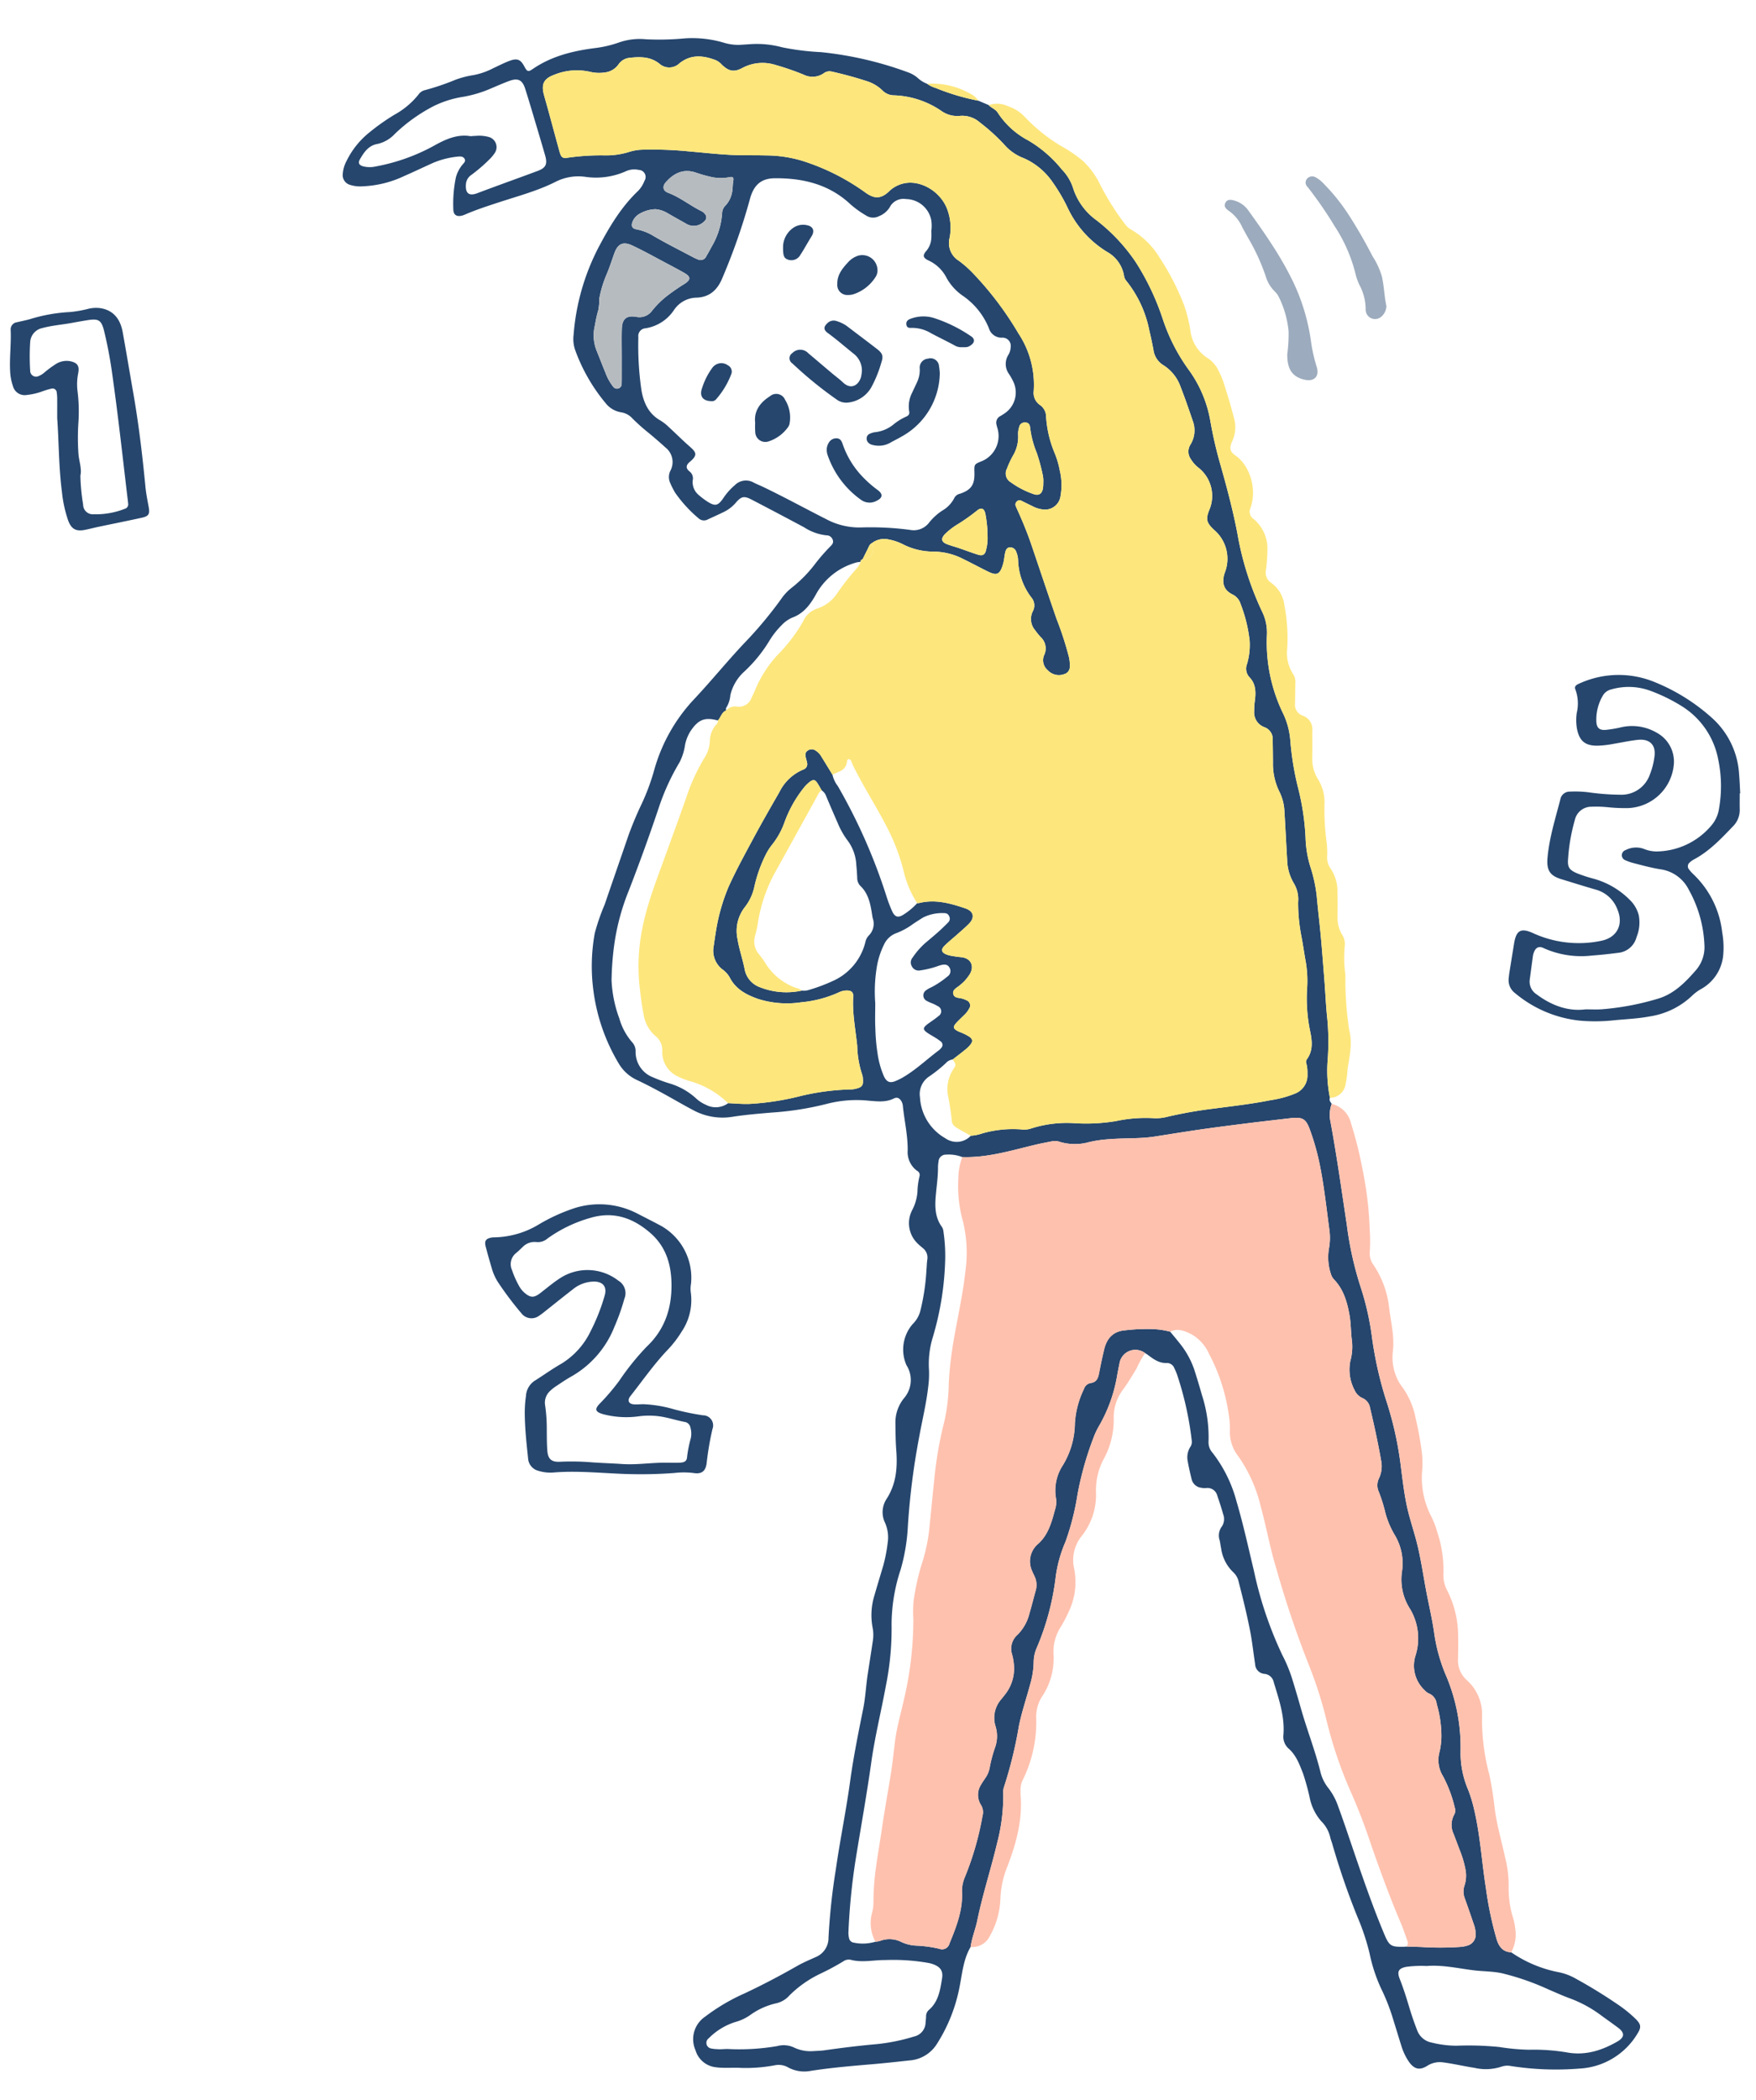 <svg xmlns="http://www.w3.org/2000/svg" xmlns:xlink="http://www.w3.org/1999/xlink" width="353" height="422" viewBox="0 0 353 422">
  <defs>
    <clipPath id="clip-path">
      <rect id="長方形_661" data-name="長方形 661" width="353" height="422" transform="translate(3273 -1056)" fill="#fff" stroke="#707070" stroke-width="1"/>
    </clipPath>
  </defs>
  <g id="マスクグループ_12" data-name="マスクグループ 12" transform="translate(-3273 1056)" clip-path="url(#clip-path)">
    <g id="グループ_383" data-name="グループ 383" transform="translate(2296.824 -4785.307)">
      <path id="パス_1286" data-name="パス 1286" d="M1279.963,4121.672a25.34,25.34,0,0,0,9.66,4.022,11.42,11.42,0,0,1,3.341,1.282,101.482,101.482,0,0,1,8.764,5.409,26.09,26.09,0,0,1,3.308,2.731c1.024,1.042,1.109,1.623.332,2.864a14.456,14.456,0,0,1-11.671,7.058,58.709,58.709,0,0,1-13.794-.512,3.69,3.69,0,0,0-1.971.152,10.054,10.054,0,0,1-5.37.209c-2.061-.312-4.091-.8-6.161-1.077a4.691,4.691,0,0,0-3.3.666c-1.513.959-2.606.712-3.662-.759a11.478,11.478,0,0,1-1.565-3.281c-.557-1.763-1.087-3.536-1.64-5.3a40.636,40.636,0,0,0-2.468-6.286,32.337,32.337,0,0,1-2.265-6.933,45.906,45.906,0,0,0-2.477-7.434,149.511,149.511,0,0,1-5.058-14.708c-.123-.387-.271-.768-.367-1.161a6.681,6.681,0,0,0-1.863-3.333,10.3,10.3,0,0,1-2.305-4.822,47.885,47.885,0,0,0-1.3-4.7c-.725-1.84-1.38-3.714-2.954-5.07a3.189,3.189,0,0,1-1-2.714c.293-3.721-.907-7.135-1.949-10.591a2.083,2.083,0,0,0-1.862-1.67,2.035,2.035,0,0,1-1.879-1.955c-.343-2.232-.578-4.479-1.011-6.7-.639-3.283-1.442-6.524-2.276-9.759a3.662,3.662,0,0,0-1.079-1.987,8.13,8.13,0,0,1-2.469-4.836c-.112-.53-.181-1.069-.291-1.6a2.988,2.988,0,0,1,.443-2.789,2.721,2.721,0,0,0,.249-2.484c-.342-1.261-.765-2.5-1.181-3.738a2.025,2.025,0,0,0-2.122-1.51,3.958,3.958,0,0,1-1.576-.155,2.273,2.273,0,0,1-1.459-1.639c-.292-1.182-.563-2.371-.776-3.57a3.922,3.922,0,0,1,.508-2.873,1.792,1.792,0,0,0,.3-1.284,65.441,65.441,0,0,0-2.972-13.329c-.159-.421-.336-.837-.532-1.241a1.623,1.623,0,0,0-1.463-1.035c-1.625.1-2.765-.812-3.95-1.69-.143-.106-.3-.191-.451-.286a3.232,3.232,0,0,0-5.135,1.952q-.23,1.125-.442,2.255a30.243,30.243,0,0,1-3.675,10.4,14.777,14.777,0,0,0-1.1,2.315,64.8,64.8,0,0,0-3.235,11.443,51.233,51.233,0,0,1-2.432,9.562,26.2,26.2,0,0,0-1.984,7.259,51.759,51.759,0,0,1-3.744,13.946,7.232,7.232,0,0,0-.653,2.75,17.193,17.193,0,0,1-.669,4.541c-.755,2.832-1.708,5.6-2.3,8.487a85.451,85.451,0,0,1-3.022,12.346,3.088,3.088,0,0,0-.131,1.205,37.068,37.068,0,0,1-1.212,9.921c-1.236,5.225-2.913,10.334-4,15.6-.374,1.81-1.1,3.526-1.353,5.365-1.444,2.433-1.665,5.213-2.2,7.913a32.612,32.612,0,0,1-4.538,11.509,7.1,7.1,0,0,1-5.494,3.377c-2.469.265-4.939.54-7.414.752-4.155.356-8.309.7-12.436,1.338a6.8,6.8,0,0,1-4.649-.713,3.82,3.82,0,0,0-2.571-.412,31.37,31.37,0,0,1-6.753.543c-1.724-.108-3.451.1-5.162-.135a4.8,4.8,0,0,1-4.087-3.423,5.457,5.457,0,0,1,1.923-6.735,39.476,39.476,0,0,1,7.935-4.683c3.591-1.686,7.1-3.532,10.548-5.5,1.2-.685,2.474-1.223,3.733-1.789a4.146,4.146,0,0,0,2.6-3.919,125.881,125.881,0,0,1,1.457-13.615c.851-5.952,2.073-11.844,2.887-17.793.676-4.939,1.667-9.8,2.643-14.672.462-2.311.548-4.67.913-6.992q.517-3.282,1.01-6.569a7.519,7.519,0,0,0-.051-2.686,13.415,13.415,0,0,1,.367-6.439c.574-2,1.178-3.981,1.772-5.97a31.093,31.093,0,0,0,.9-4.655,7.226,7.226,0,0,0-.534-3.986,4.857,4.857,0,0,1,.313-4.8c1.947-3.02,2.209-6.312,1.944-9.767-.139-1.8-.148-3.618-.17-5.428a7.7,7.7,0,0,1,1.708-5.023,5.576,5.576,0,0,0,.5-6.675,7.816,7.816,0,0,1,1.246-8.223,5.772,5.772,0,0,0,1.545-2.633,44.125,44.125,0,0,0,1.241-8.3c.063-.675.068-1.358.167-2.027a2.4,2.4,0,0,0-.857-2.292c-.37-.325-.765-.625-1.107-.977a5.667,5.667,0,0,1-1.049-6.739,9.42,9.42,0,0,0,1.034-3.612,15.233,15.233,0,0,1,.4-3.088.929.929,0,0,0-.453-1.139,4.643,4.643,0,0,1-1.909-4.117c.032-2.961-.642-5.836-.952-8.755a2.614,2.614,0,0,0-.263-1.043c-.376-.668-.867-.982-1.538-.647-1.7.852-3.429.583-5.21.446a23.631,23.631,0,0,0-8.194.623,61.105,61.105,0,0,1-11.159,1.773c-2.652.226-5.313.442-7.94.856a12.343,12.343,0,0,1-7.864-1.345c-2.17-1.138-4.278-2.4-6.434-3.562-1.566-.848-3.145-1.681-4.755-2.437a8.321,8.321,0,0,1-3.757-3.335,38.028,38.028,0,0,1-5.1-14.591,36.984,36.984,0,0,1,.258-11.621,41.961,41.961,0,0,1,1.985-5.749c1.577-4.611,3.181-9.213,4.758-13.825a70.063,70.063,0,0,1,2.716-6.487,43.618,43.618,0,0,0,2.448-6.59,34.2,34.2,0,0,1,8.135-14.465c3.408-3.633,6.55-7.509,9.96-11.13a81.023,81.023,0,0,0,7.5-8.971,9.971,9.971,0,0,1,2.119-2.244,26.2,26.2,0,0,0,4.609-4.685,38.493,38.493,0,0,1,3.088-3.559c.351-.346.714-.709.55-1.286a1.31,1.31,0,0,0-1.3-.983,10.147,10.147,0,0,1-4.471-1.608q-5.244-2.806-10.521-5.549c-1.551-.809-2.1-.7-3.242.623a7.366,7.366,0,0,1-2.315,1.8c-1.077.533-2.176,1.019-3.266,1.525a1.588,1.588,0,0,1-1.871-.2,26.577,26.577,0,0,1-4.713-5.144,15.855,15.855,0,0,1-.98-1.922,2.871,2.871,0,0,1,.008-2.491,3.7,3.7,0,0,0-.947-4.658c-1.057-.966-2.142-1.9-3.242-2.818a40.979,40.979,0,0,1-3.415-3.027,3.816,3.816,0,0,0-2.3-1.255,5,5,0,0,1-3.144-1.885,35.485,35.485,0,0,1-6.081-10.613,6.775,6.775,0,0,1-.321-3.079,45.734,45.734,0,0,1,4.962-17.47c2.193-4.166,4.57-8.184,8-11.444a5.956,5.956,0,0,0,1.291-2.042,1.417,1.417,0,0,0-1.164-2.184,4.044,4.044,0,0,0-2.481.228,14.766,14.766,0,0,1-8.193,1.174,10.075,10.075,0,0,0-6.055,1c-3.588,1.806-7.473,2.838-11.273,4.08-2.281.746-4.566,1.48-6.776,2.43a5.25,5.25,0,0,1-.622.242c-1.179.341-1.887-.085-1.871-1.336a26,26,0,0,1,.525-6.333,6.8,6.8,0,0,1,1.291-2.507c.269-.339.73-.685.467-1.175-.293-.547-.883-.539-1.422-.471a16.985,16.985,0,0,0-4.888,1.24c-1.948.873-3.873,1.8-5.831,2.652a21.461,21.461,0,0,1-8.353,2.074,6.749,6.749,0,0,1-2.5-.277,2.041,2.041,0,0,1-1.506-2.265,6.287,6.287,0,0,1,.711-2.455,16.771,16.771,0,0,1,4.662-5.853,43.307,43.307,0,0,1,5.034-3.551,16.033,16.033,0,0,0,4.8-4.027,2.192,2.192,0,0,1,1.3-.9,49.482,49.482,0,0,0,6.182-2.1,18.333,18.333,0,0,1,3.606-.925,14.5,14.5,0,0,0,4.011-1.414c1.09-.5,2.162-1.066,3.287-1.475,1.51-.549,2.171-.232,2.926,1.192.526.991.755,1.1,1.629.5,3.786-2.609,8.073-3.656,12.514-4.229a22.463,22.463,0,0,0,4.668-1.064,12.765,12.765,0,0,1,5.621-.708,54.67,54.67,0,0,0,7.717-.173,22.338,22.338,0,0,1,7.9.851,9.815,9.815,0,0,0,3.685.415c.575-.039,1.15-.075,1.726-.114a19.42,19.42,0,0,1,6.327.631,51.013,51.013,0,0,0,7.791.972,71.424,71.424,0,0,1,17.729,4.134,6.049,6.049,0,0,1,1.815,1.112,5.759,5.759,0,0,0,1.814,1.112,5.972,5.972,0,0,0,1.757.855,45.112,45.112,0,0,0,8.559,2.546l2.067.882c.552.583,1.385.813,1.83,1.536a16.4,16.4,0,0,0,6.094,5.547,24.823,24.823,0,0,1,6.77,5.843,9.679,9.679,0,0,1,2.2,3.521,12.761,12.761,0,0,0,4.767,6.686,35.956,35.956,0,0,1,7.958,8.515,50.692,50.692,0,0,1,5.372,11.334,37.257,37.257,0,0,0,5.123,10.081,24.61,24.61,0,0,1,4.458,10.488,83.008,83.008,0,0,0,1.973,8.575c1.3,4.558,2.515,9.131,3.422,13.795a61.023,61.023,0,0,0,4.98,15.838,9.59,9.59,0,0,1,.978,4.865,32.694,32.694,0,0,0,3.078,15.264,15.374,15.374,0,0,1,1.633,5.794,57.979,57.979,0,0,0,1.647,9.874,50.057,50.057,0,0,1,1.414,9.637,21.808,21.808,0,0,0,.963,5.861,29.8,29.8,0,0,1,1.275,5.809c.156,1.754.346,3.507.536,5.258.41,3.775.68,7.561.984,11.344.221,2.749.322,5.509.623,8.248a49.238,49.238,0,0,1,.051,8.4,27.369,27.369,0,0,0,.471,7.4c-.207.5.11.848.359,1.212a6.467,6.467,0,0,0-.346,3.06c1.317,7.056,2.311,14.166,3.381,21.263a68.794,68.794,0,0,0,2.75,12.41,54.922,54.922,0,0,1,2.286,10.019,75.62,75.62,0,0,0,2.778,12.539,69.807,69.807,0,0,1,2.892,12.378c.393,2.907.688,5.828,1.271,8.708.476,2.352,1.23,4.621,1.865,6.927.973,3.529,1.462,7.161,2.146,10.751.507,2.66,1.131,5.3,1.531,7.976a34.141,34.141,0,0,0,2.2,8.345,37.006,37.006,0,0,1,3.149,15.816,18.834,18.834,0,0,0,1.521,7.656,28.243,28.243,0,0,1,1.215,4.013c1.226,5.2,1.525,10.539,2.363,15.8a70.38,70.38,0,0,0,2.176,10.322C1277.542,4120.631,1278.353,4121.6,1279.963,4121.672Zm-142.6-193.281a3.235,3.235,0,0,0,1.314-.1,34.286,34.286,0,0,0,4.862-1.806,11.563,11.563,0,0,0,6.6-7.842,2.744,2.744,0,0,1,.664-1.3,3.317,3.317,0,0,0,.817-3.487,6.792,6.792,0,0,1-.139-.8c-.336-2.108-.726-4.182-2.382-5.736a2.3,2.3,0,0,1-.6-1.614c-.043-.855-.1-1.71-.185-2.562a8.866,8.866,0,0,0-1.731-4.89,16,16,0,0,1-2.044-3.633q-1.173-2.652-2.291-5.33a2.26,2.26,0,0,0-.892-1.134c-.271-.464-.531-.936-.815-1.391-.5-.8-.867-.872-1.622-.3a7.687,7.687,0,0,0-1.387,1.455,24.276,24.276,0,0,0-3.633,6.585,15.588,15.588,0,0,1-2.615,4.688,11.866,11.866,0,0,0-1.149,1.819,28.036,28.036,0,0,0-2.369,6.739,10.149,10.149,0,0,1-1.851,3.856,7.755,7.755,0,0,0-1.494,6.373c.328,2.059,1.028,4.016,1.432,6.05a4.738,4.738,0,0,0,3.03,3.661A14.477,14.477,0,0,0,1137.365,3928.391Zm74.053,68.555c.6.729,1.207,1.447,1.79,2.188a17.321,17.321,0,0,1,3.031,5.384q.829,2.577,1.566,5.185a27.423,27.423,0,0,1,1.319,9.349,3.119,3.119,0,0,0,.811,2.234,27.351,27.351,0,0,1,4.811,9.752c1.359,4.592,2.373,9.273,3.494,13.927a76.59,76.59,0,0,0,5.742,17.02,29.306,29.306,0,0,1,1.878,4.487c.648,2.067,1.255,4.148,1.846,6.232,1.22,4.3,2.871,8.461,3.935,12.811a8.351,8.351,0,0,0,1.552,3.127,12.65,12.65,0,0,1,1.887,3.416q.812,2.224,1.583,4.463c2.455,7.171,4.809,14.379,7.733,21.373,1.041,2.488,1.36,2.712,3.974,2.667.177,0,.354-.027.531-.04,1.02.029,2.041.049,3.061.088a57.591,57.591,0,0,0,7.57-.006,6.373,6.373,0,0,0,1.57-.266,2.273,2.273,0,0,0,1.714-2.429,5.926,5.926,0,0,0-.414-1.979q-.862-2.567-1.777-5.115a3.793,3.793,0,0,1-.068-2.517,6.374,6.374,0,0,0,.224-3.21,20.283,20.283,0,0,0-.9-3.258c-.5-1.306-.988-2.617-1.489-3.923a4.263,4.263,0,0,1,.12-3.914,1.717,1.717,0,0,0,.094-1.432,25.581,25.581,0,0,0-2.373-6.316,6.131,6.131,0,0,1-.681-4.831,14.276,14.276,0,0,0,.382-3.087,23.169,23.169,0,0,0-.944-6.552,2.565,2.565,0,0,0-1.613-2.14,2.369,2.369,0,0,1-.743-.562,6.744,6.744,0,0,1-1.942-6.926,11.508,11.508,0,0,0-1.244-9.774,10.883,10.883,0,0,1-1.431-7.285,11.066,11.066,0,0,0-1.477-7.3,17.584,17.584,0,0,1-1.849-4.343,31.766,31.766,0,0,0-1.321-4.262,3.177,3.177,0,0,1,.012-2.76,5.688,5.688,0,0,0,.429-3.582c-.621-3.56-1.394-7.09-2.227-10.606a2.593,2.593,0,0,0-1.505-1.943,3.061,3.061,0,0,1-1.589-1.578,8.781,8.781,0,0,1-.858-5.91,10.74,10.74,0,0,0,.315-4.037c-.234-1.7-.183-3.429-.484-5.127-.471-2.663-1.2-5.2-3.129-7.2a2.626,2.626,0,0,1-.6-1.042,10.566,10.566,0,0,1-.4-5.218,11.821,11.821,0,0,0,.084-3.653c-.57-4.206-1.013-8.432-1.83-12.6a49.237,49.237,0,0,0-2.134-7.693c-.738-1.985-1.387-2.4-3.4-2.246-.176.014-.353.036-.529.057-2.818.333-5.639.651-8.455,1-3.124.392-6.248.787-9.365,1.233-3.161.453-6.312.972-9.469,1.459-2.949.455-5.934.271-8.9.512a24.175,24.175,0,0,0-4.21.59,10.6,10.6,0,0,1-5.9-.04,2.861,2.861,0,0,0-1.44-.142c-1.086.223-2.18.411-3.259.666-4.919,1.16-9.776,2.7-14.913,2.525a7.4,7.4,0,0,0-3.239-.487,1.458,1.458,0,0,0-1.529,1.4,6.522,6.522,0,0,0-.108,1.216c0,1.722-.233,3.423-.4,5.132-.228,2.356-.322,4.718,1.184,6.778a1.892,1.892,0,0,1,.306.887,33.288,33.288,0,0,1,.358,5.678,59.864,59.864,0,0,1-2.493,15.614,18.288,18.288,0,0,0-.765,6.567,19.738,19.738,0,0,1-.156,3.383c-.39,3.466-1.239,6.844-1.848,10.269a143.793,143.793,0,0,0-2.241,17.742,38.291,38.291,0,0,1-1.437,8.669,35.53,35.53,0,0,0-1.84,11.052,57.83,57.83,0,0,1-1.152,12.4c-.935,5.108-2.194,10.146-2.919,15.3-.936,6.666-2.139,13.293-3.208,19.94a129.223,129.223,0,0,0-1.383,14.026,4.518,4.518,0,0,0,.1,1.348,1.131,1.131,0,0,0,.98.973,8.77,8.77,0,0,0,4.314-.184,5.419,5.419,0,0,0,.909-.16,5.309,5.309,0,0,1,4.382.24,7.878,7.878,0,0,0,2.963.7,24.454,24.454,0,0,1,4.6.635,1.525,1.525,0,0,0,2.033-1.038c1.333-3.26,2.648-6.53,2.537-10.169a6.956,6.956,0,0,1,.505-3.056,59.926,59.926,0,0,0,3.607-12.461,2.738,2.738,0,0,0-.313-2.188,3.775,3.775,0,0,1,.039-4.108c.238-.433.533-.833.806-1.246a5.282,5.282,0,0,0,.9-2.1,27.045,27.045,0,0,1,1.116-4.181,6.714,6.714,0,0,0,.078-4.133,5.663,5.663,0,0,1,1.129-5.459c.251-.316.508-.629.754-.949a8.4,8.4,0,0,0,1.835-5.265,11.319,11.319,0,0,0-.4-2.81,3.707,3.707,0,0,1,1.087-3.945,9.119,9.119,0,0,0,2.406-4.312c.453-1.514.824-3.052,1.252-4.573a4.01,4.01,0,0,0-.19-2.778c-.163-.372-.36-.73-.506-1.108a4.581,4.581,0,0,1,1.015-5.352c2.208-1.867,2.874-4.492,3.587-7.1a4.862,4.862,0,0,0,.183-2.15,9.248,9.248,0,0,1,1.391-6.734,16.537,16.537,0,0,0,2.4-8.362,18.244,18.244,0,0,1,1.807-6.9,1.777,1.777,0,0,1,1.325-1.224c1.173-.131,1.516-.9,1.714-1.915.321-1.639.656-3.277,1.052-4.9.569-2.326,1.936-3.592,4.139-3.78a36.678,36.678,0,0,1,4.914-.265A16.391,16.391,0,0,1,1211.418,3996.946Zm-59.961-158.489c-.515.259-.648.8-.885,1.259-.339.663-.666,1.332-1,2-.246.077-.426.2-.361.51a5.613,5.613,0,0,0-.781.1,13.229,13.229,0,0,0-8.285,6.547c-1.121,1.995-2.455,3.748-4.707,4.561a6.372,6.372,0,0,0-2.164,1.554,16.527,16.527,0,0,0-2.341,2.945,28.776,28.776,0,0,1-5.147,6.354,9.188,9.188,0,0,0-2.783,4.694,5.7,5.7,0,0,1-.851,2.595c-.089.1-.015.351-.017.532-.909.355-1.036,1.381-1.646,1.994-2.621-.7-3.9-.206-5.455,2.076a8.09,8.09,0,0,0-1.149,2.867,11,11,0,0,1-1.1,3.463,45.939,45.939,0,0,0-4.246,9.333q-2.806,8.338-5.989,16.534a45.705,45.705,0,0,0-2.919,10.965,59.106,59.106,0,0,0-.514,7.013,25.317,25.317,0,0,0,1.569,7.665,12.431,12.431,0,0,0,2.541,4.72,2.634,2.634,0,0,1,.724,1.842,5.449,5.449,0,0,0,3.525,5.254,30.141,30.141,0,0,0,3.5,1.277,13.689,13.689,0,0,1,5.07,2.891,6.749,6.749,0,0,0,2,1.324,4.212,4.212,0,0,0,4.521-.314c1.416.057,2.835.2,4.248.152a53.429,53.429,0,0,0,9.722-1.442,47.857,47.857,0,0,1,10.79-1.477,3.858,3.858,0,0,0,.917-.142c1.257-.3,1.523-.683,1.4-2a2.73,2.73,0,0,0-.135-.8,19.7,19.7,0,0,1-1.005-5.833c-.34-3.279-1-6.518-.8-9.85.059-.945-.42-1.267-1.346-1.255a3.715,3.715,0,0,0-1.545.377,23.4,23.4,0,0,1-7.563,1.994,19.23,19.23,0,0,1-8.685-.675c-2.347-.835-4.5-1.944-5.712-4.352a4.959,4.959,0,0,0-1.441-1.576,4.738,4.738,0,0,1-1.76-4.688c.124-.85.238-1.7.384-2.546a38.484,38.484,0,0,1,2.606-9.369c1.524-3.372,3.309-6.609,5.055-9.862,1.663-3.095,3.416-6.141,5.167-9.186a9.378,9.378,0,0,1,4.788-4.514,1.143,1.143,0,0,0,.767-1.4c-.058-.354-.189-.7-.257-1.049-.1-.5-.139-1.008.36-1.341a1.369,1.369,0,0,1,1.509-.1,3.551,3.551,0,0,1,1.3,1.332c.733,1.186,1.458,2.377,2.187,3.567a5.761,5.761,0,0,0,1.076,2.3,112.937,112.937,0,0,1,9.794,22.182,26.854,26.854,0,0,0,1.153,3.025c.549,1.153,1.19,1.314,2.259.64a13.516,13.516,0,0,0,2.766-2.31,2.076,2.076,0,0,0,.4-.023c3.209-.8,6.243.047,9.245,1.064,1.737.588,2,1.858.69,3.165-.728.725-1.514,1.391-2.281,2.075-.868.774-1.789,1.49-2.6,2.318-.742.754-.569,1.319.419,1.72a5.738,5.738,0,0,0,.764.224,22.947,22.947,0,0,0,2.364.335c1.824.263,2.512,1.786,1.558,3.405a9.8,9.8,0,0,1-.977,1.283,9.943,9.943,0,0,1-1.63,1.388c-.426.33-.878.686-.7,1.333.154.567.63.69,1.137.773a4.461,4.461,0,0,1,1.521.466,1.1,1.1,0,0,1,.511,1.686,4.737,4.737,0,0,1-.984,1.272c-.505.508-1.037.99-1.524,1.515-.786.848-.724,1.222.261,1.727.316.162.659.266.979.42a9.106,9.106,0,0,1,1.3.681c.692.484.763.918.254,1.585a6.287,6.287,0,0,1-1.048,1.033c-.829.676-1.684,1.32-2.529,1.977a2.162,2.162,0,0,0-1.382.736,27.823,27.823,0,0,1-3.339,2.67,4.226,4.226,0,0,0-1.856,4.213,10.065,10.065,0,0,0,5.114,8.226,3.909,3.909,0,0,0,5.108-.522,9.122,9.122,0,0,0,2.336-.479,22.432,22.432,0,0,1,7.639-.808,4.489,4.489,0,0,0,2.094-.156,23.6,23.6,0,0,1,8.67-1.088,36.7,36.7,0,0,0,8.364-.4,28.732,28.732,0,0,1,7.674-.6,8.808,8.808,0,0,0,2.637-.259,86.906,86.906,0,0,1,9.566-1.681c3.782-.5,7.575-.927,11.32-1.683a20.865,20.865,0,0,0,4.875-1.318,3.936,3.936,0,0,0,2.491-3.955,7.359,7.359,0,0,0-.194-2.019.946.946,0,0,1,.071-.905c1.274-1.729,1.087-3.644.683-5.583a32.212,32.212,0,0,1-.646-8.365,23.031,23.031,0,0,0-.21-5.412c-.324-1.778-.573-3.57-.912-5.344a35.216,35.216,0,0,1-.665-6.87,6.3,6.3,0,0,0-.769-3.66,9.693,9.693,0,0,1-1.436-4.88c-.192-3.249-.345-6.5-.549-9.749a9.685,9.685,0,0,0-1-3.909,12.669,12.669,0,0,1-1.3-5.893q-.014-2.241-.053-4.482a2.525,2.525,0,0,0-1.693-2.621,3.141,3.141,0,0,1-2.032-3.194,15.225,15.225,0,0,1,.143-2.163c.218-1.653.187-3.325-1.026-4.6a2.542,2.542,0,0,1-.557-2.72,13.635,13.635,0,0,0,.53-4.692,29.4,29.4,0,0,0-1.805-7.346A3.154,3.154,0,0,0,1224,3848.8c-1.677-.789-2.371-2.2-1.6-4.425a7.628,7.628,0,0,0-2.2-8.611c-1.5-1.419-1.683-2.119-.886-4.066a7.21,7.21,0,0,0-2.112-8.314,6.481,6.481,0,0,1-1.62-1.783,2.618,2.618,0,0,1-.1-2.933,5.448,5.448,0,0,0,.453-4.827c-.773-2.264-1.544-4.532-2.419-6.756a8.451,8.451,0,0,0-3.446-4.372,4.249,4.249,0,0,1-2.029-3.157c-.25-1.285-.517-2.569-.822-3.841a23,23,0,0,0-4.621-9.963,1.957,1.957,0,0,1-.453-.962,6.752,6.752,0,0,0-3.36-4.83,20.656,20.656,0,0,1-7.976-8.879,35.008,35.008,0,0,0-3.081-5.232,13.728,13.728,0,0,0-5.72-4.743,9.707,9.707,0,0,1-3.961-2.753,38.622,38.622,0,0,0-4.864-4.416,5.372,5.372,0,0,0-4.084-1.341,5.5,5.5,0,0,1-3.751-1.043,17.941,17.941,0,0,0-9.38-3.088,3.285,3.285,0,0,1-2.4-.986,7.893,7.893,0,0,0-2.821-1.759,75.7,75.7,0,0,0-7.313-2.018,1.913,1.913,0,0,0-1.654.32,3.98,3.98,0,0,1-4.057.284,53.577,53.577,0,0,0-5.67-1.955,8.578,8.578,0,0,0-6.592.585c-1.705.924-2.763.734-4.2-.656a3.625,3.625,0,0,0-1.173-.873c-2.522-.963-4.977-1.236-7.3.6a2.958,2.958,0,0,1-4.05.1c-1.831-1.451-3.876-1.409-5.966-1.185a3.062,3.062,0,0,0-2.247,1.3,3.881,3.881,0,0,1-2.8,1.649,7.711,7.711,0,0,1-2.786-.1,12.047,12.047,0,0,0-7.311.545c-2.13.778-2.7,1.873-2.1,4.072.3,1.089.614,2.173.911,3.262.726,2.657,1.439,5.317,2.17,7.973.363,1.32.618,1.551,1.708,1.375a46.769,46.769,0,0,1,7.562-.463,15.468,15.468,0,0,0,4.726-.685,9.855,9.855,0,0,1,2.482-.456,74.311,74.311,0,0,1,9.842.361c2.7.226,5.388.532,8.089.674,2.393.127,4.8.043,7.193.115a25.434,25.434,0,0,1,7.215,1.071,44.534,44.534,0,0,1,12.618,6.313c1.65,1.209,3.045,1.574,4.863-.175a6.128,6.128,0,0,1,3.035-1.608c3.44-.716,7.476,1.773,8.718,5.405a10.716,10.716,0,0,1,.425,5.49,4.192,4.192,0,0,0,1.853,4.681,21.626,21.626,0,0,1,2.911,2.581,65.71,65.71,0,0,1,9.072,12.033,18.649,18.649,0,0,1,3.055,11.589,2.935,2.935,0,0,0,1.289,2.794,2.852,2.852,0,0,1,1.2,2.3,22.416,22.416,0,0,0,1.674,7.227,17.566,17.566,0,0,1,1.081,3.628,12.59,12.59,0,0,1,.15,5.114,3.135,3.135,0,0,1-3.572,2.7,5.819,5.819,0,0,1-2.143-.691q-1.083-.522-2.159-1.058a.757.757,0,0,0-.964.2.787.787,0,0,0-.163.877c.094.253.212.5.323.745,1.04,2.3,2.007,4.637,2.821,7.034,1.684,4.958,3.341,9.925,5.048,14.875a65.3,65.3,0,0,1,2.505,7.724,7.633,7.633,0,0,1,.173,1.886,1.54,1.54,0,0,1-1.128,1.508,3.045,3.045,0,0,1-3.311-.787,2.611,2.611,0,0,1-.7-3.089,3.085,3.085,0,0,0-.746-3.591,17.493,17.493,0,0,1-1.1-1.364,3.467,3.467,0,0,1-.449-3.813,2.45,2.45,0,0,0-.311-2.773,13.014,13.014,0,0,1-2.651-7.406,4.738,4.738,0,0,0-.361-1.714,1.3,1.3,0,0,0-1.32-.945c-.656.066-.825.627-.942,1.164-.143.661-.184,1.347-.356,2-.673,2.543-1.419,2.529-3.29,1.6-1.636-.814-3.248-1.677-4.889-2.478a13.189,13.189,0,0,0-5.911-1.429,13.466,13.466,0,0,1-6.151-1.5,10.189,10.189,0,0,0-2.772-.931A4.031,4.031,0,0,0,1151.457,3838.457Zm11.949-62.828a7.255,7.255,0,0,0-.038-2.162,5.247,5.247,0,0,0-5.052-4.152,3.1,3.1,0,0,0-3.3,1.677,4.431,4.431,0,0,1-2.146,1.762,2.535,2.535,0,0,1-2.548-.113,20.244,20.244,0,0,1-3.155-2.252c-4.31-4.062-9.589-5.3-15.234-5.258-2.829.023-4.288,1.436-5.027,4.275a123.823,123.823,0,0,1-5.537,15.821c-.978,2.38-2.6,3.84-5.229,3.9a5.571,5.571,0,0,0-4.492,2.515,8.444,8.444,0,0,1-5.7,3.643,1.557,1.557,0,0,0-1.446,1.8,62.715,62.715,0,0,0,.627,10.687c.451,2.541,1.467,4.723,3.817,6.049a9.566,9.566,0,0,1,1.684,1.321c1.352,1.237,2.647,2.542,4.021,3.752,1.414,1.246,1.95,1.77.184,3.247-.8.666-.82,1.3-.037,1.918a1.748,1.748,0,0,1,.635,1.772,3.381,3.381,0,0,0,1.248,3,15.4,15.4,0,0,0,1.486,1.14c1.8,1.185,2.332,1.08,3.564-.767a12.308,12.308,0,0,1,2.161-2.383,3.137,3.137,0,0,1,3.815-.516c.591.307,1.217.545,1.818.833,4.3,2.055,8.475,4.352,12.725,6.5a14.119,14.119,0,0,0,6.908,1.676,60.335,60.335,0,0,1,9.963.49,3.885,3.885,0,0,0,3.878-1.525,11.408,11.408,0,0,1,2.568-2.332,6.2,6.2,0,0,0,2.41-2.471,1.643,1.643,0,0,1,1.178-.938c2.265-.769,2.975-1.822,2.908-4.225-.047-1.676-.054-1.7,1.4-2.289a5.48,5.48,0,0,0,3.2-6.742,4.19,4.19,0,0,1-.135-.523,1.5,1.5,0,0,1,.752-1.837c.273-.151.537-.32.794-.5a5.052,5.052,0,0,0,1.848-6.316,11.93,11.93,0,0,0-.92-1.646,3.444,3.444,0,0,1-.121-3.833,3.13,3.13,0,0,0,.464-1.534,1.644,1.644,0,0,0-1.74-1.919,2.655,2.655,0,0,1-2.63-1.889,14.5,14.5,0,0,0-5.114-6.443,10.591,10.591,0,0,1-3.418-3.719,7.627,7.627,0,0,0-3.615-3.469c-1.126-.538-1.224-1.018-.418-1.944a4.238,4.238,0,0,0,.989-2.59C1163.436,3776.626,1163.406,3776.126,1163.406,3775.629Zm-23.707,365.9c.752-.054,1.51-.063,2.254-.169,3.512-.5,7.029-.933,10.564-1.243a38.759,38.759,0,0,0,7.42-1.523,2.935,2.935,0,0,0,2.306-2.8c.033-.4.088-.808.1-1.213a1.675,1.675,0,0,1,.559-1.323c1.936-1.651,2.277-4.028,2.654-6.333.253-1.548-.371-2.34-1.83-2.873a7.409,7.409,0,0,0-.9-.242,40.972,40.972,0,0,0-8.742-.579c-2.292-.025-4.585.556-6.88-.052a1.909,1.909,0,0,0-1.524.325,48.952,48.952,0,0,1-4.586,2.466,22.59,22.59,0,0,0-6.216,4.363,4.972,4.972,0,0,1-2.6,1.571,14.354,14.354,0,0,0-5.314,2.389,9.545,9.545,0,0,1-3.008,1.4,13.044,13.044,0,0,0-5.305,3.255,1.143,1.143,0,0,0,.535,2.06,7.079,7.079,0,0,0,1.184.126c.708.072,1.412-.045,2.123-.03a44.728,44.728,0,0,0,9.937-.588,4.906,4.906,0,0,1,3.264.241A7.664,7.664,0,0,0,1139.7,4141.525Zm123.321-17.106a23.149,23.149,0,0,0-4.114.165c-1.577.3-1.948.921-1.333,2.47.732,1.847,1.325,3.74,1.894,5.642.466,1.556.988,3.09,1.58,4.6a3.863,3.863,0,0,0,2.907,2.508,21.371,21.371,0,0,0,5,.639,61.871,61.871,0,0,1,8.641.259,42.842,42.842,0,0,0,5.956.548,40.241,40.241,0,0,1,7.549.526c3.706.694,7.021-.346,10.186-2.161,1.49-.855,1.54-1.763.189-2.776-1.108-.831-2.243-1.622-3.359-2.441a24.984,24.984,0,0,0-6.3-3.457c-1.46-.528-2.878-1.178-4.309-1.788a51.1,51.1,0,0,0-9.419-3.281c-1.88-.4-3.792-.357-5.682-.591C1269.287,4124.9,1266.2,4124.172,1263.02,4124.419Zm-192.279-367.746c.469-.029.779-.065,1.089-.063a7.248,7.248,0,0,1,2.634.232,2.112,2.112,0,0,1,1.124,3.279,7.711,7.711,0,0,1-.849,1.039,31.936,31.936,0,0,1-3.853,3.331,2.447,2.447,0,0,0-1.029,1.67c-.225,2.16.731,2.554,2.27,1.971,4.028-1.528,8.09-2.964,12.126-4.471,1.683-.628,2.013-1.382,1.5-3.156q-.732-2.536-1.488-5.064c-.828-2.766-1.634-5.539-2.508-8.289-.567-1.786-1.441-2.214-3.152-1.6-1.21.437-2.388.967-3.578,1.463a24.513,24.513,0,0,1-5.722,1.741,20.625,20.625,0,0,0-5.828,1.811,33.158,33.158,0,0,0-7.934,5.652,6.8,6.8,0,0,1-3.416,2c-1.854.295-2.772,1.665-3.6,3.113-.421.73-.157,1.177.656,1.4a5.449,5.449,0,0,0,2.511.029,38.969,38.969,0,0,0,11.629-4.115C1065.688,3757.307,1068.1,3756.223,1070.741,3756.673Zm81.386,174.275c0,1.67-.067,3.344.018,5.01a39.18,39.18,0,0,0,.432,4.993,17.93,17.93,0,0,0,1.3,4.68c.533,1.1,1.152,1.392,2.264.959a12.842,12.842,0,0,0,2.126-1.112c2.386-1.5,4.443-3.453,6.7-5.133a2.033,2.033,0,0,0,.373-.385.868.868,0,0,0-.116-1.4,10.75,10.75,0,0,0-1.218-.824c-.489-.311-1.012-.574-1.477-.917-.82-.6-.822-.918-.064-1.555.273-.229.574-.424.863-.635a17.981,17.981,0,0,0,1.505-1.115,1.123,1.123,0,0,0-.139-2,7.954,7.954,0,0,0-1.193-.588,8.436,8.436,0,0,1-1.088-.5,1.234,1.234,0,0,1-.133-2.054,5.4,5.4,0,0,1,1.151-.663,18.17,18.17,0,0,0,3.214-2.154,1.3,1.3,0,0,0,.458-1.677c-.289-.611-.754-.821-1.568-.661a6.771,6.771,0,0,0-1.016.311,18.106,18.106,0,0,1-3.356.8,1.517,1.517,0,0,1-1.679-.818,1.5,1.5,0,0,1,.157-1.765,15.354,15.354,0,0,1,2.454-2.843c.922-.778,1.85-1.551,2.751-2.354.667-.595,1.311-1.219,1.936-1.861a1.03,1.03,0,0,0,.2-1.245.954.954,0,0,0-.944-.621,8.6,8.6,0,0,0-4.255.856c-.722.442-1.439.9-2.137,1.373a13.629,13.629,0,0,1-3.272,1.785,4.383,4.383,0,0,0-2.493,2.318,16.19,16.19,0,0,0-1.348,3.96A30.273,30.273,0,0,0,1152.127,3930.948Zm-50.962-130.22c0-1.767-.041-3.534.011-5.3.06-2.052.949-2.78,2.9-2.452a3.111,3.111,0,0,0,3.186-1.229,18.447,18.447,0,0,1,2.844-2.846,41.221,41.221,0,0,1,3.745-2.59c1.218-.812,1.2-1.4-.092-2.145-1.081-.625-2.188-1.2-3.292-1.786-2.364-1.249-4.7-2.565-7.113-3.705-1.945-.918-3-.4-3.722,1.643-.479,1.363-.926,2.737-1.484,4.068a22.511,22.511,0,0,0-1.493,4.912,12.389,12.389,0,0,1-.19,2.285,23.082,23.082,0,0,0-.677,3.035,8.3,8.3,0,0,0,.284,5.063c.613,1.5,1.186,3.026,1.811,4.524a10.105,10.105,0,0,0,1.564,2.826.942.942,0,0,0,1.7-.6c0-.317.013-.634.013-.951Q1101.164,3803.106,1101.165,3800.728Zm6.743-29.381a6.8,6.8,0,0,0-3.411,1.078,3.178,3.178,0,0,0-1.164,1.451c-.33.887-.082,1.367.847,1.538a9.8,9.8,0,0,1,3.224,1.228c2.693,1.585,5.488,2.969,8.242,4.435a5.045,5.045,0,0,0,.732.32,1.248,1.248,0,0,0,1.8-.626c.4-.652.754-1.333,1.12-2a15.155,15.155,0,0,0,2.046-6.669,2.3,2.3,0,0,1,.729-1.549,5.185,5.185,0,0,0,1.247-2.5c.186-.759.114-1.53.254-2.288.15-.811-.044-1-.83-.834a8.875,8.875,0,0,1-3.692-.079,29.389,29.389,0,0,1-3.07-.882c-2.455-.787-4.34.146-5.947,1.948-.766.859-.6,1.744.466,2.144,2.442.916,4.462,2.607,6.788,3.729a1.858,1.858,0,0,1,.6.526.977.977,0,0,1-.111,1.443,2.926,2.926,0,0,1-3.773.445c-1.24-.7-2.491-1.389-3.722-2.11A5.57,5.57,0,0,0,1107.908,3771.347Zm78.007,54.775a6.472,6.472,0,0,0-.084-1.186,38.7,38.7,0,0,0-1.223-4.574,19.455,19.455,0,0,1-1.346-5.087c-.06-.611-.275-1.038-.958-1.061a1.142,1.142,0,0,0-1.259.957,4.314,4.314,0,0,0-.205,1.469,7.372,7.372,0,0,1-1.051,4.272,19.006,19.006,0,0,0-1.191,2.575,2.04,2.04,0,0,0,.759,2.736,17.425,17.425,0,0,0,4.611,2.389c1.076.374,1.715-.1,1.879-1.24C1185.905,3826.971,1185.894,3826.56,1185.915,3826.122Zm-11.252,10.358a6.87,6.87,0,0,0-.006-.881,26.236,26.236,0,0,0-.4-3.079c-.255-1.1-.857-1.287-1.709-.575a38.058,38.058,0,0,1-3.816,2.7,14.06,14.06,0,0,0-2.545,1.949c-.935.968-.794,1.652.438,2.109.747.278,1.522.48,2.277.737,1.3.444,2.587.937,3.9,1.347.936.293,1.43-.039,1.617-1.024A9.19,9.19,0,0,0,1174.663,3836.48Z" fill="#26466d"/>
      <path id="パス_1287" data-name="パス 1287" d="M1243.529,3949.953a27.369,27.369,0,0,1-.471-7.4,49.238,49.238,0,0,0-.051-8.4c-.3-2.739-.4-5.5-.623-8.248-.3-3.783-.574-7.569-.984-11.344-.19-1.751-.38-3.5-.536-5.258a29.8,29.8,0,0,0-1.275-5.809,21.808,21.808,0,0,1-.963-5.861,50.057,50.057,0,0,0-1.414-9.637,57.979,57.979,0,0,1-1.647-9.874,15.374,15.374,0,0,0-1.633-5.794,32.694,32.694,0,0,1-3.078-15.264,9.59,9.59,0,0,0-.978-4.865,61.023,61.023,0,0,1-4.98-15.838c-.907-4.664-2.127-9.237-3.422-13.795a83.008,83.008,0,0,1-1.973-8.575,24.61,24.61,0,0,0-4.458-10.488,37.257,37.257,0,0,1-5.123-10.081,50.692,50.692,0,0,0-5.372-11.334,35.956,35.956,0,0,0-7.958-8.515,12.761,12.761,0,0,1-4.767-6.686,9.679,9.679,0,0,0-2.2-3.521,24.823,24.823,0,0,0-6.77-5.843,16.4,16.4,0,0,1-6.094-5.547c-.445-.723-1.278-.953-1.83-1.536a5.085,5.085,0,0,1,3.883.214,8.285,8.285,0,0,1,3.549,2.332,33.677,33.677,0,0,0,7.23,5.728,27.62,27.62,0,0,1,4.3,2.952,16.433,16.433,0,0,1,3.341,4.533,50.614,50.614,0,0,0,5.073,8.112,3.848,3.848,0,0,0,1.17,1.092,16.218,16.218,0,0,1,5.872,5.783,49.438,49.438,0,0,1,4.914,9.606,29.053,29.053,0,0,1,1.2,4.852,7.6,7.6,0,0,0,3.5,5.645,6.155,6.155,0,0,1,2.23,2.65,15.139,15.139,0,0,1,.909,2.108c.819,2.53,1.591,5.075,2.232,7.661a6.611,6.611,0,0,1-.487,4.351c-.554,1.279-.452,2.009.691,2.8,2.862,1.983,4.361,6.663,3.042,10.481a1.778,1.778,0,0,0,.641,2.307,7.743,7.743,0,0,1,2.741,6.211,35.394,35.394,0,0,1-.319,4.185,2.409,2.409,0,0,0,1.124,2.427,6.524,6.524,0,0,1,2.614,4.549,34.957,34.957,0,0,1,.56,8.635,7.764,7.764,0,0,0,1.208,5.165,2.894,2.894,0,0,1,.43,1.816c-.035,1.357-.032,2.715-.075,4.072a2.339,2.339,0,0,0,1.562,2.439,2.886,2.886,0,0,1,1.918,3.062c.017,1.811.021,3.622,0,5.432a7.628,7.628,0,0,0,1.128,4.254,8.659,8.659,0,0,1,1.318,5.027,48.579,48.579,0,0,0,.455,7.837,19,19,0,0,1,.078,2.713,3.78,3.78,0,0,0,.716,2.418,8.233,8.233,0,0,1,1.359,4.871c.064,1.627.018,3.259.016,4.89a6.56,6.56,0,0,0,.981,3.608,3.391,3.391,0,0,1,.473,2.168,24.816,24.816,0,0,0,.073,5.414,3.727,3.727,0,0,1,.054.675,66.348,66.348,0,0,0,.58,9.461,14.351,14.351,0,0,0,.246,1.6c.594,2.546,0,5.032-.375,7.522a22.555,22.555,0,0,1-.432,3.214A3.2,3.2,0,0,1,1243.529,3949.953Z" fill="#fde67c"/>
      <path id="パス_1288" data-name="パス 1288" d="M1325.9,3888.764c0,1.085-.022,2.172.005,3.257a4.621,4.621,0,0,1-1.406,3.406c-2.388,2.5-4.768,5.009-7.864,6.639a3.923,3.923,0,0,0-.755.55.975.975,0,0,0-.149,1.444,7.378,7.378,0,0,0,.9.993,19.044,19.044,0,0,1,5.751,11.637,17.339,17.339,0,0,1,.189,4.734,8.69,8.69,0,0,1-4.49,6.685,8.867,8.867,0,0,0-1.805,1.362,15.761,15.761,0,0,1-8.4,4.1c-2.4.463-4.845.552-7.272.79a35.015,35.015,0,0,1-6.768.076,24.161,24.161,0,0,1-13.087-5.529,3.232,3.232,0,0,1-1.287-2.968c.039-.4.081-.809.145-1.21.305-1.919.621-3.837.929-5.756.434-2.709,1.38-3.237,3.829-2.128a22.027,22.027,0,0,0,13.666,1.544c3.2-.629,4.573-3.265,3.287-6.31a6.453,6.453,0,0,0-4.276-3.961c-2.347-.676-4.679-1.407-7.015-2.124s-2.984-1.836-2.757-4.354c.363-4.041,1.6-7.871,2.592-11.762a1.889,1.889,0,0,1,1.849-1.475,21.5,21.5,0,0,1,4.248.2,48.455,48.455,0,0,0,5.974.422,6.03,6.03,0,0,0,5.9-4.042,14.587,14.587,0,0,0,.935-3.664c.324-2.472-1.146-3.561-3.331-3.326-1.628.175-3.238.531-4.856.8a20.371,20.371,0,0,1-3.3.378c-2.444.014-3.6-.946-4.087-3.365a9.837,9.837,0,0,1-.047-3.243,8.082,8.082,0,0,0-.269-4.664c-.309-.667.222-.977.741-1.2a19,19,0,0,1,15.281-.272,39.231,39.231,0,0,1,11.4,7.141,16.471,16.471,0,0,1,5.482,11.39c.109,1.261.149,2.528.221,3.793Zm-31.025,43.4c1.34,0,2.273.048,3.2-.008a53.536,53.536,0,0,0,11.234-2.091c3.307-.927,5.632-3.289,7.833-5.827a7.054,7.054,0,0,0,1.666-5.011,24.817,24.817,0,0,0-3.144-11.107,7.514,7.514,0,0,0-5.646-4.1c-1.851-.286-3.643-.788-5.449-1.247a10.843,10.843,0,0,1-1.633-.572,1.077,1.077,0,0,1,.036-2.05,4.556,4.556,0,0,1,3.609-.259,6.767,6.767,0,0,0,2.594.537,14.625,14.625,0,0,0,10.929-5.1,6.776,6.776,0,0,0,1.659-3.637,26.13,26.13,0,0,0-.2-9.842,16.14,16.14,0,0,0-7.044-10.454,34.275,34.275,0,0,0-6.693-3.3,12.626,12.626,0,0,0-7.718-.242,2.656,2.656,0,0,0-1.763,1.325,9.537,9.537,0,0,0-1.268,5.06c.052,1.374.617,1.877,1.963,1.75a25.125,25.125,0,0,0,2.759-.451,9.814,9.814,0,0,1,7.456,1.046,6.6,6.6,0,0,1,3.406,6.314,9.612,9.612,0,0,1-9.23,8.816,34.247,34.247,0,0,1-3.987-.169,22.755,22.755,0,0,0-3.323-.106,3.384,3.384,0,0,0-3.346,2.6,37.57,37.57,0,0,0-1.385,7.993c-.126,1.6.3,2.129,1.793,2.78a29.3,29.3,0,0,0,3.29,1.079,16.368,16.368,0,0,1,7.69,4.641,6.556,6.556,0,0,1,1.443,2.71,7.683,7.683,0,0,1-.437,4.382,4.238,4.238,0,0,1-3.756,3.185c-1.716.219-3.438.413-5.163.534a18.426,18.426,0,0,1-9.756-1.484c-.964-.479-1.615-.119-1.987.894a3.242,3.242,0,0,0-.173.654c-.216,1.567-.419,3.136-.631,4.7a3.023,3.023,0,0,0,1.352,3.025C1288.109,3931.422,1291.454,3932.606,1294.871,3932.165Z" fill="#26466d"/>
      <path id="パス_1289" data-name="パス 1289" d="M1279.963,4121.672c-1.61-.075-2.421-1.041-2.893-2.527a70.38,70.38,0,0,1-2.176-10.322c-.838-5.258-1.137-10.6-2.363-15.8a28.243,28.243,0,0,0-1.215-4.013,18.834,18.834,0,0,1-1.521-7.656,37.006,37.006,0,0,0-3.149-15.816,34.141,34.141,0,0,1-2.2-8.345c-.4-2.676-1.024-5.316-1.531-7.976-.684-3.59-1.173-7.222-2.146-10.751-.635-2.306-1.389-4.575-1.865-6.927-.583-2.88-.878-5.8-1.271-8.708a69.807,69.807,0,0,0-2.892-12.378,75.62,75.62,0,0,1-2.778-12.539,54.922,54.922,0,0,0-2.286-10.019,68.794,68.794,0,0,1-2.75-12.41c-1.07-7.1-2.064-14.207-3.381-21.263a6.467,6.467,0,0,1,.346-3.06,5.218,5.218,0,0,1,3.869,3.892,79.732,79.732,0,0,1,2.326,9.317,70.654,70.654,0,0,1,1.428,11.95,34.555,34.555,0,0,1,.027,4.449,3.89,3.89,0,0,0,.706,2.7,19.166,19.166,0,0,1,3.207,8.944c.389,2.859,1.077,5.715.708,8.611a10.078,10.078,0,0,0,.628,4.764,8.667,8.667,0,0,0,1.328,2.341,15.825,15.825,0,0,1,2.63,6.173,69.072,69.072,0,0,1,1.257,6.918,19.488,19.488,0,0,1,.071,3.525,16.827,16.827,0,0,0,1.871,9.436,17.786,17.786,0,0,1,1.19,3.16,23.542,23.542,0,0,1,1.2,8.13,6.622,6.622,0,0,0,.771,3.5,20.247,20.247,0,0,1,2.189,9.267c.041,1.493,0,2.989-.021,4.483a5.3,5.3,0,0,0,1.742,4.235,9.178,9.178,0,0,1,3.077,7.5,43.242,43.242,0,0,0,1.474,11.515,67.89,67.89,0,0,1,1.077,6.808c.429,3.318,1.387,6.528,2.083,9.792a22.1,22.1,0,0,1,.719,5.9,20.242,20.242,0,0,0,.888,6.276,11.487,11.487,0,0,1,.456,2.251A7.454,7.454,0,0,1,1279.963,4121.672Z" fill="#fec1ae"/>
      <path id="パス_1290" data-name="パス 1290" d="M1081.669,4013.694a23.1,23.1,0,0,1,.235-3.791,3.92,3.92,0,0,1,1.921-3.2c1.729-1.1,3.4-2.3,5.181-3.315a15.445,15.445,0,0,0,5.879-6.5,39.761,39.761,0,0,0,2.833-7.163c.523-1.749-.273-2.827-2.078-2.853a6.791,6.791,0,0,0-4.31,1.561c-1.876,1.448-3.719,2.94-5.579,4.409a13.008,13.008,0,0,1-1.181.882,2.56,2.56,0,0,1-3.6-.505,66.437,66.437,0,0,1-4.7-6.247,10.273,10.273,0,0,1-1.253-2.838c-.429-1.426-.828-2.862-1.208-4.3-.294-1.111.032-1.6,1.148-1.8a2.7,2.7,0,0,1,.529-.052,17.838,17.838,0,0,0,8.877-2.517,36.12,36.12,0,0,1,7.515-3.419,16.566,16.566,0,0,1,12.424,1.158c1.586.813,3.175,1.619,4.747,2.458a11.973,11.973,0,0,1,6.039,11.647,5.735,5.735,0,0,0-.061,1.623,11.339,11.339,0,0,1-1.82,8,21.948,21.948,0,0,1-2.88,3.728c-2.726,2.871-4.985,6.13-7.428,9.235-.672.852-.359,1.569.7,1.653.659.051,1.327-.037,1.991-.027a25.662,25.662,0,0,1,6.028,1.008,50.806,50.806,0,0,0,5.866,1.217,2.032,2.032,0,0,1,1.916,2.759,58.093,58.093,0,0,0-1.164,6.807c-.2,1.689-1.025,2.3-2.65,2.034a15.9,15.9,0,0,0-3.839-.006c-3.005.228-6.012.3-9.035.224-5.009-.12-10.009-.725-15.03-.341a8.143,8.143,0,0,1-3.3-.327,2.733,2.733,0,0,1-2.039-2.416C1082.035,4019.558,1081.713,4016.636,1081.669,4013.694Zm28.368,9.579c.976,0,1.956.046,2.929-.013.892-.054,1.3-.373,1.335-1.2a25.31,25.31,0,0,1,.745-3.715,4.442,4.442,0,0,0-.078-2.141,1.379,1.379,0,0,0-1.16-1.126c-1.264-.237-2.5-.617-3.76-.887a15.619,15.619,0,0,0-5.282-.265,18.378,18.378,0,0,1-7.271-.383c-1.692-.47-1.871-1.013-.653-2.243a43.487,43.487,0,0,0,3.83-4.511,51.283,51.283,0,0,1,5.485-6.813c3.6-3.389,5.057-7.629,5.008-12.533-.041-4.027-1.119-7.591-4.21-10.3-3.518-3.079-7.462-4.446-12.085-3.076a27.618,27.618,0,0,0-8.625,4.143,2.95,2.95,0,0,1-2.213.72,3.342,3.342,0,0,0-2.8,1.006c-.426.4-.834.816-1.285,1.181a2.847,2.847,0,0,0-.854,3.42,18.713,18.713,0,0,0,1.49,3.327,4.725,4.725,0,0,0,1.019,1.246c1.211,1.043,1.9,1.06,3.174.083,1.346-1.035,2.64-2.144,4.073-3.058a10.1,10.1,0,0,1,11.625.547,2.919,2.919,0,0,1,1.212,3.656,42.475,42.475,0,0,1-1.99,5.608,19.851,19.851,0,0,1-8.758,10.052c-1.048.59-2.042,1.279-3.045,1.947a7.707,7.707,0,0,0-1.149.92,3.2,3.2,0,0,0-.976,2.945,32.623,32.623,0,0,1,.323,4.732c.012,1.447,0,2.9.116,4.341.132,1.7.872,2.284,2.551,2.2a48.826,48.826,0,0,1,6.118.093c2.123.165,4.254.22,6.379.363C1104.194,4023.741,1107.107,4023.243,1110.037,4023.273Z" fill="#26466d"/>
      <path id="パス_1291" data-name="パス 1291" d="M987.674,3813.331c0-1.58.007-2.8,0-4.024a8.1,8.1,0,0,0-.09-1.076.853.853,0,0,0-1.144-.8,15.113,15.113,0,0,0-1.655.495,13.225,13.225,0,0,1-3.229.761,2.44,2.44,0,0,1-2.781-1.792,10.6,10.6,0,0,1-.559-2.919c-.152-2.8.236-5.6.105-8.407a1.44,1.44,0,0,1,1.275-1.5c.86-.214,1.733-.375,2.585-.614a32.734,32.734,0,0,1,8.1-1.438,24.222,24.222,0,0,0,3.791-.681,6.8,6.8,0,0,1,2.119-.117c2.532.324,4.127,1.944,4.65,4.841.738,4.089,1.419,8.187,2.135,12.28,1.091,6.233,1.83,12.512,2.438,18.81.13,1.347.4,2.68.644,4.013.262,1.454.046,1.883-1.4,2.2-2.9.639-5.816,1.217-8.724,1.829-.91.192-1.81.438-2.724.613-1.756.338-2.679-.16-3.326-1.873a25.619,25.619,0,0,1-1.263-5.807C987.97,3823.1,988.019,3818.022,987.674,3813.331Zm4.662,11.589a40.935,40.935,0,0,0,.55,5.782,1.952,1.952,0,0,0,2.135,1.96,15.835,15.835,0,0,0,6.247-1.1.913.913,0,0,0,.669-1.038c-.066-.673-.152-1.345-.232-2.018-.955-8.074-1.843-16.156-2.992-24.2a84.964,84.964,0,0,0-1.617-8.513c-.528-2.121-1.1-2.486-3.234-2.152-1.095.172-2.186.369-3.276.569-1.962.359-3.96.5-5.9,1.029a3.062,3.062,0,0,0-2.444,2.851,44.336,44.336,0,0,0,0,5.694,1.183,1.183,0,0,0,1.713,1.1,4.189,4.189,0,0,0,1.13-.7,21.327,21.327,0,0,1,2.372-1.745,4.015,4.015,0,0,1,2.942-.516c1.356.333,1.758.921,1.506,2.345a11.419,11.419,0,0,0-.148,3.626,32.53,32.53,0,0,1,.188,6.225,46.179,46.179,0,0,0,.009,6.5C992.087,3822.082,992.652,3823.523,992.336,3824.92Z" fill="#26466d"/>
      <path id="パス_1292" data-name="パス 1292" d="M1171.285,4120.6c.256-1.839.979-3.555,1.353-5.365,1.088-5.265,2.765-10.374,4-15.6a37.068,37.068,0,0,0,1.212-9.921,3.088,3.088,0,0,1,.131-1.205,85.451,85.451,0,0,0,3.022-12.346c.592-2.884,1.545-5.655,2.3-8.487a17.193,17.193,0,0,0,.669-4.541,7.232,7.232,0,0,1,.653-2.75,51.759,51.759,0,0,0,3.744-13.946,26.2,26.2,0,0,1,1.984-7.259,51.233,51.233,0,0,0,2.432-9.562,64.8,64.8,0,0,1,3.235-11.443,14.777,14.777,0,0,1,1.1-2.315,30.243,30.243,0,0,0,3.675-10.4q.214-1.128.442-2.255a3.232,3.232,0,0,1,5.135-1.952,20.1,20.1,0,0,0-1.7,3.05c-.879,1.468-1.751,2.934-2.761,4.314a9.236,9.236,0,0,0-1.849,5.833,16.414,16.414,0,0,1-2.055,8.168,13.356,13.356,0,0,0-1.51,6.646,13.256,13.256,0,0,1-2.916,8.8,7.7,7.7,0,0,0-1.471,6.522,13.779,13.779,0,0,1-1.059,8.56,28.559,28.559,0,0,1-1.622,3.115,9.193,9.193,0,0,0-1.469,5.539,13.769,13.769,0,0,1-2.305,8.474,7.482,7.482,0,0,0-1.178,4.226,26.289,26.289,0,0,1-2.6,12.328,4.761,4.761,0,0,0-.547,2.484c.018.225-.012.454.007.679.42,5.047-.862,9.773-2.641,14.4a19.276,19.276,0,0,0-1.42,6.706,16.606,16.606,0,0,1-2.341,7.7A3.888,3.888,0,0,1,1171.285,4120.6Z" fill="#fec1ae"/>
      <path id="パス_1293" data-name="パス 1293" d="M1234.95,3800.489a30.967,30.967,0,0,0,.266-4.551,19.51,19.51,0,0,0-1.921-6.856,3.878,3.878,0,0,0-.858-1.2,7.06,7.06,0,0,1-1.835-3.1,41.368,41.368,0,0,0-3.556-7.715c-.389-.71-.793-1.412-1.164-2.132a7.911,7.911,0,0,0-2.592-3.191c-.922-.61-1.055-1.087-.793-1.648.31-.663.9-.785,1.977-.43a5.1,5.1,0,0,1,2.646,1.933c3.54,4.926,7.017,9.886,9.528,15.474a40.844,40.844,0,0,1,3.057,10.759,31.336,31.336,0,0,0,1.142,5.14c.637,1.942-.45,3.1-2.427,2.643C1236.017,3805.065,1234.914,3803.58,1234.95,3800.489Z" fill="#9cabbd"/>
      <path id="パス_1294" data-name="パス 1294" d="M1254.876,3790.8a2.906,2.906,0,0,1-1.218,2.3,1.888,1.888,0,0,1-2.95-1.632,10.369,10.369,0,0,0-1.264-4.921,11.309,11.309,0,0,1-.8-2.3,30.991,30.991,0,0,0-4.1-9.368,80.915,80.915,0,0,0-5.5-7.987,1.18,1.18,0,0,1-.181-1.585,1.353,1.353,0,0,1,1.676-.419,5.922,5.922,0,0,1,1.6,1.2,39.965,39.965,0,0,1,4.848,5.927,94.738,94.738,0,0,1,5.079,8.751,15.5,15.5,0,0,1,1.88,4.02C1254.42,3786.773,1254.44,3788.819,1254.876,3790.8Z" fill="#9cabbd"/>
      <path id="パス_1295" data-name="パス 1295" d="M1172.857,3749.55A45.112,45.112,0,0,1,1164.3,3747a5.972,5.972,0,0,1-1.757-.855,15.442,15.442,0,0,1,8.626,1.966A4.051,4.051,0,0,1,1172.857,3749.55Z" fill="#fde67c"/>
      <path id="パス_1296" data-name="パス 1296" d="M1149.213,3842.224c-.065-.306.115-.433.361-.51,1.773-.115,2.563-1.482,1.883-3.257a4.031,4.031,0,0,1,3.392-.717,10.189,10.189,0,0,1,2.772.931,13.466,13.466,0,0,0,6.151,1.5,13.189,13.189,0,0,1,5.911,1.429c1.641.8,3.253,1.664,4.889,2.478,1.871.931,2.617.945,3.29-1.6.172-.651.213-1.337.356-2,.117-.537.286-1.1.942-1.164a1.3,1.3,0,0,1,1.32.945,4.738,4.738,0,0,1,.361,1.714,13.014,13.014,0,0,0,2.651,7.406,2.45,2.45,0,0,1,.311,2.773,3.467,3.467,0,0,0,.449,3.813,17.493,17.493,0,0,0,1.1,1.364,3.085,3.085,0,0,1,.746,3.591,2.611,2.611,0,0,0,.7,3.089,3.045,3.045,0,0,0,3.311.787,1.54,1.54,0,0,0,1.128-1.508,7.633,7.633,0,0,0-.173-1.886,65.3,65.3,0,0,0-2.505-7.724c-1.707-4.95-3.364-9.917-5.048-14.875-.814-2.4-1.781-4.731-2.821-7.034-.111-.247-.229-.492-.323-.745a.787.787,0,0,1,.163-.877.757.757,0,0,1,.964-.2q1.077.534,2.159,1.058a5.819,5.819,0,0,0,2.143.691,3.135,3.135,0,0,0,3.572-2.7,12.59,12.59,0,0,0-.15-5.114,17.566,17.566,0,0,0-1.081-3.628,22.416,22.416,0,0,1-1.674-7.227,2.852,2.852,0,0,0-1.2-2.3,2.935,2.935,0,0,1-1.289-2.794,18.649,18.649,0,0,0-3.055-11.589,65.71,65.71,0,0,0-9.072-12.033,21.626,21.626,0,0,0-2.911-2.581,4.192,4.192,0,0,1-1.853-4.681,10.716,10.716,0,0,0-.425-5.49c-1.242-3.632-5.278-6.121-8.718-5.405a6.128,6.128,0,0,0-3.035,1.608c-1.818,1.749-3.213,1.384-4.863.175a44.534,44.534,0,0,0-12.618-6.313,25.434,25.434,0,0,0-7.215-1.071c-2.4-.072-4.8.012-7.193-.115-2.7-.142-5.393-.448-8.089-.674a74.311,74.311,0,0,0-9.842-.361,9.855,9.855,0,0,0-2.482.456,15.468,15.468,0,0,1-4.726.685,46.769,46.769,0,0,0-7.562.463c-1.09.176-1.345-.055-1.708-1.375-.731-2.656-1.444-5.316-2.17-7.973-.3-1.089-.612-2.173-.911-3.262-.6-2.2-.028-3.294,2.1-4.072a12.047,12.047,0,0,1,7.311-.545,7.711,7.711,0,0,0,2.786.1,3.881,3.881,0,0,0,2.8-1.649,3.062,3.062,0,0,1,2.247-1.3c2.09-.224,4.135-.266,5.966,1.185a2.958,2.958,0,0,0,4.05-.1c2.319-1.841,4.774-1.568,7.3-.6a3.625,3.625,0,0,1,1.173.873c1.441,1.39,2.5,1.58,4.2.656a8.578,8.578,0,0,1,6.592-.585,53.577,53.577,0,0,1,5.67,1.955,3.98,3.98,0,0,0,4.057-.284,1.913,1.913,0,0,1,1.654-.32,75.7,75.7,0,0,1,7.313,2.018,7.893,7.893,0,0,1,2.821,1.759,3.285,3.285,0,0,0,2.4.986,17.941,17.941,0,0,1,9.38,3.088,5.5,5.5,0,0,0,3.751,1.043,5.372,5.372,0,0,1,4.084,1.341,38.622,38.622,0,0,1,4.864,4.416,9.707,9.707,0,0,0,3.961,2.753,13.728,13.728,0,0,1,5.72,4.743,35.008,35.008,0,0,1,3.081,5.232,20.656,20.656,0,0,0,7.976,8.879,6.752,6.752,0,0,1,3.36,4.83,1.957,1.957,0,0,0,.453.962,23,23,0,0,1,4.621,9.963c.305,1.272.572,2.556.822,3.841a4.249,4.249,0,0,0,2.029,3.157,8.451,8.451,0,0,1,3.446,4.372c.875,2.224,1.646,4.492,2.419,6.756a5.448,5.448,0,0,1-.453,4.827,2.618,2.618,0,0,0,.1,2.933,6.481,6.481,0,0,0,1.62,1.783,7.21,7.21,0,0,1,2.112,8.314c-.8,1.947-.61,2.647.886,4.066a7.628,7.628,0,0,1,2.2,8.611c-.767,2.223-.073,3.636,1.6,4.425a3.154,3.154,0,0,1,1.581,1.924,29.4,29.4,0,0,1,1.805,7.346,13.635,13.635,0,0,1-.53,4.692,2.542,2.542,0,0,0,.557,2.72c1.213,1.278,1.244,2.95,1.026,4.6a15.225,15.225,0,0,0-.143,2.163,3.141,3.141,0,0,0,2.032,3.194,2.525,2.525,0,0,1,1.693,2.621q.041,2.241.053,4.482a12.669,12.669,0,0,0,1.3,5.893,9.685,9.685,0,0,1,1,3.909c.2,3.248.357,6.5.549,9.749a9.693,9.693,0,0,0,1.436,4.88,6.3,6.3,0,0,1,.769,3.66,35.216,35.216,0,0,0,.665,6.87c.339,1.774.588,3.566.912,5.344a23.031,23.031,0,0,1,.21,5.412,32.212,32.212,0,0,0,.646,8.365c.4,1.939.591,3.854-.683,5.583a.946.946,0,0,0-.071.905,7.359,7.359,0,0,1,.194,2.019,3.936,3.936,0,0,1-2.491,3.955,20.865,20.865,0,0,1-4.875,1.318c-3.745.756-7.538,1.178-11.32,1.683a86.906,86.906,0,0,0-9.566,1.681,8.808,8.808,0,0,1-2.637.259,28.732,28.732,0,0,0-7.674.6,36.7,36.7,0,0,1-8.364.4,23.6,23.6,0,0,0-8.67,1.088,4.489,4.489,0,0,1-2.094.156,22.432,22.432,0,0,0-7.639.808,9.078,9.078,0,0,1-2.337.478c-.815-.454-1.635-.9-2.444-1.364-.667-.384-1.351-.823-1.38-1.692a50.586,50.586,0,0,0-.774-5.079,7.285,7.285,0,0,1,1.052-5.186c.636-.961.614-.976-.1-2,.845-.657,1.7-1.3,2.529-1.977a6.287,6.287,0,0,0,1.048-1.033c.509-.667.438-1.1-.254-1.585a9.106,9.106,0,0,0-1.3-.681c-.32-.154-.663-.258-.979-.42-.985-.505-1.047-.879-.261-1.727.487-.525,1.019-1.007,1.524-1.515a4.737,4.737,0,0,0,.984-1.272,1.1,1.1,0,0,0-.511-1.686,4.461,4.461,0,0,0-1.521-.466c-.507-.083-.983-.206-1.137-.773-.176-.647.276-1,.7-1.333a9.943,9.943,0,0,0,1.63-1.388,9.8,9.8,0,0,0,.977-1.283c.954-1.619.266-3.142-1.558-3.405a22.947,22.947,0,0,1-2.364-.335,5.738,5.738,0,0,1-.764-.224c-.988-.4-1.161-.966-.419-1.72.814-.828,1.735-1.544,2.6-2.318.767-.684,1.553-1.35,2.281-2.075,1.312-1.307,1.047-2.577-.69-3.165-3-1.017-6.036-1.862-9.245-1.064a2.076,2.076,0,0,1-.4.023,20.535,20.535,0,0,1-2.686-6.265,39.4,39.4,0,0,0-2.82-7.854c-2.065-4.245-4.648-8.194-6.8-12.391a15.949,15.949,0,0,1-.868-1.821c-.1-.287-.267-.649-.621-.606-.3.036-.305.393-.346.662a2.284,2.284,0,0,1-1.455,1.79c-.484.22-.97.434-1.455.651-.729-1.19-1.454-2.381-2.187-3.567a3.551,3.551,0,0,0-1.3-1.332,1.369,1.369,0,0,0-1.509.1c-.5.333-.457.84-.36,1.341.068.354.2.7.257,1.049a1.143,1.143,0,0,1-.767,1.4,9.378,9.378,0,0,0-4.788,4.514c-1.751,3.045-3.5,6.091-5.167,9.186-1.746,3.253-3.531,6.49-5.055,9.862a38.484,38.484,0,0,0-2.606,9.369c-.146.845-.26,1.7-.384,2.546a4.738,4.738,0,0,0,1.76,4.688,4.959,4.959,0,0,1,1.441,1.576c1.212,2.408,3.365,3.517,5.712,4.352a19.23,19.23,0,0,0,8.685.675,23.4,23.4,0,0,0,7.563-1.994,3.715,3.715,0,0,1,1.545-.377c.926-.012,1.405.31,1.346,1.255-.207,3.332.457,6.571.8,9.85a19.7,19.7,0,0,0,1.005,5.833,2.73,2.73,0,0,1,.135.8c.124,1.321-.142,1.7-1.4,2a3.858,3.858,0,0,1-.917.142,47.857,47.857,0,0,0-10.79,1.477,53.429,53.429,0,0,1-9.722,1.442c-1.413.045-2.832-.095-4.248-.152a18.069,18.069,0,0,0-7.42-4.359,15.215,15.215,0,0,1-2.62-.975,5.433,5.433,0,0,1-3.213-5.186,3.575,3.575,0,0,0-1.334-2.966,7.035,7.035,0,0,1-2.39-4.26c-.392-1.991-.648-4-.859-6.02a38.289,38.289,0,0,1,.6-11.445c.974-4.936,2.823-9.6,4.526-14.3,1.411-3.9,2.833-7.791,4.216-11.7a39.336,39.336,0,0,1,3.808-8.333,6.515,6.515,0,0,0,1-3.33,5.266,5.266,0,0,1,1.009-2.883c.239-.348.7-.612.592-1.155.61-.613.737-1.639,1.646-1.994a2.474,2.474,0,0,1,2.374-.778,2.7,2.7,0,0,0,2.741-1.737c.224-.492.481-.969.681-1.471a23.778,23.778,0,0,1,4.5-7.123,32.04,32.04,0,0,0,5.2-6.8,4.656,4.656,0,0,1,2.78-2.572,7.739,7.739,0,0,0,4.144-3.182,46.964,46.964,0,0,1,3.458-4.451A6.044,6.044,0,0,0,1149.213,3842.224Z" fill="#fde67c"/>
      <path id="パス_1297" data-name="パス 1297" d="M1169.623,3961.843c5.137.173,9.994-1.365,14.913-2.525,1.079-.255,2.173-.443,3.259-.666a2.861,2.861,0,0,1,1.44.142,10.6,10.6,0,0,0,5.9.04,24.175,24.175,0,0,1,4.21-.59c2.963-.241,5.948-.057,8.9-.512,3.157-.487,6.308-1.006,9.469-1.459,3.117-.446,6.241-.841,9.365-1.233,2.816-.353,5.637-.671,8.455-1,.176-.021.353-.043.529-.057,2.01-.158,2.659.261,3.4,2.246a49.237,49.237,0,0,1,2.134,7.693c.817,4.169,1.26,8.4,1.83,12.6a11.821,11.821,0,0,1-.084,3.653,10.566,10.566,0,0,0,.4,5.218,2.626,2.626,0,0,0,.6,1.042c1.926,2,2.658,4.539,3.129,7.2.3,1.7.25,3.425.484,5.127a10.74,10.74,0,0,1-.315,4.037,8.781,8.781,0,0,0,.858,5.91,3.061,3.061,0,0,0,1.589,1.578,2.593,2.593,0,0,1,1.505,1.943c.833,3.516,1.606,7.046,2.227,10.606a5.688,5.688,0,0,1-.429,3.582,3.177,3.177,0,0,0-.012,2.76,31.766,31.766,0,0,1,1.321,4.262,17.584,17.584,0,0,0,1.849,4.343,11.066,11.066,0,0,1,1.477,7.3,10.883,10.883,0,0,0,1.431,7.285,11.508,11.508,0,0,1,1.244,9.774,6.744,6.744,0,0,0,1.942,6.926,2.369,2.369,0,0,0,.743.562,2.565,2.565,0,0,1,1.613,2.14,23.169,23.169,0,0,1,.944,6.552,14.276,14.276,0,0,1-.382,3.087,6.131,6.131,0,0,0,.681,4.831,25.581,25.581,0,0,1,2.373,6.316,1.717,1.717,0,0,1-.094,1.432,4.263,4.263,0,0,0-.12,3.914c.5,1.306.989,2.617,1.489,3.923a20.283,20.283,0,0,1,.9,3.258,6.374,6.374,0,0,1-.224,3.21,3.793,3.793,0,0,0,.068,2.517q.916,2.547,1.777,5.115a5.926,5.926,0,0,1,.414,1.979,2.273,2.273,0,0,1-1.714,2.429,6.373,6.373,0,0,1-1.57.266,57.591,57.591,0,0,1-7.57.006c-1.02-.039-2.041-.059-3.061-.088a1.052,1.052,0,0,0,.191-1.135c-.435-1.184-.814-2.393-1.309-3.551-2.251-5.262-4.2-10.643-6.087-16.048a110.656,110.656,0,0,0-3.981-10.338,85.745,85.745,0,0,1-4.835-14.185,81.6,81.6,0,0,0-3.452-10.956,202.62,202.62,0,0,1-6.641-19.583c-1.3-4.175-2.032-8.5-3.2-12.717a29.27,29.27,0,0,0-4.508-10.042,7.833,7.833,0,0,1-1.667-5.171,17.893,17.893,0,0,0-.266-3.365,37.027,37.027,0,0,0-3.928-12.019,8.521,8.521,0,0,0-3.534-3.945c-1.339-.662-2.739-1.287-4.27-.52a16.391,16.391,0,0,0-4.2-.534,36.678,36.678,0,0,0-4.914.265c-2.2.188-3.57,1.454-4.139,3.78-.4,1.621-.731,3.259-1.052,4.9-.2,1.011-.541,1.784-1.714,1.915a1.777,1.777,0,0,0-1.325,1.224,18.244,18.244,0,0,0-1.807,6.9,16.537,16.537,0,0,1-2.4,8.362,9.248,9.248,0,0,0-1.391,6.734,4.862,4.862,0,0,1-.183,2.15c-.713,2.61-1.379,5.235-3.587,7.1a4.581,4.581,0,0,0-1.015,5.352c.146.378.343.736.506,1.108a4.01,4.01,0,0,1,.19,2.778c-.428,1.521-.8,3.059-1.252,4.573a9.119,9.119,0,0,1-2.406,4.312,3.707,3.707,0,0,0-1.087,3.945,11.319,11.319,0,0,1,.4,2.81,8.4,8.4,0,0,1-1.835,5.265c-.246.32-.5.633-.754.949a5.663,5.663,0,0,0-1.129,5.459,6.714,6.714,0,0,1-.078,4.133,27.045,27.045,0,0,0-1.116,4.181,5.282,5.282,0,0,1-.9,2.1c-.273.413-.568.813-.806,1.246a3.775,3.775,0,0,0-.039,4.108,2.738,2.738,0,0,1,.313,2.188,59.926,59.926,0,0,1-3.607,12.461,6.956,6.956,0,0,0-.505,3.056c.111,3.639-1.2,6.909-2.537,10.169a1.525,1.525,0,0,1-2.033,1.038,24.454,24.454,0,0,0-4.6-.635,7.878,7.878,0,0,1-2.963-.7,5.309,5.309,0,0,0-4.382-.24,5.419,5.419,0,0,1-.909.16,7.806,7.806,0,0,1-.7-5.769,8.553,8.553,0,0,0,.3-2.138c0-1.487.064-2.968.2-4.458.334-3.506,1-6.954,1.507-10.43.522-3.608,1.177-7.2,1.761-10.8.361-2.224.586-4.466.862-6.7.338-2.731,1.12-5.375,1.715-8.056a70.428,70.428,0,0,0,1.974-16.48,24.84,24.84,0,0,1,.048-3.663,46.709,46.709,0,0,1,1.585-7.257,35.846,35.846,0,0,0,1.5-6.581c.363-3.493.691-6.99,1.06-10.483a75.579,75.579,0,0,1,1.991-11.575,36.639,36.639,0,0,0,.927-7.765c.11-2.261.343-4.5.672-6.727.778-5.256,2.08-10.42,2.656-15.716a26.717,26.717,0,0,0-.478-10.212,26.125,26.125,0,0,1-.922-8.572A12.5,12.5,0,0,1,1169.623,3961.843Z" fill="#fec1ae"/>
      <path id="パス_1298" data-name="パス 1298" d="M1101.164,3800.728q0,2.377,0,4.756c0,.317-.009.634-.013.951a.942.942,0,0,1-1.7.6,10.105,10.105,0,0,1-1.564-2.826c-.625-1.5-1.2-3.02-1.811-4.524a8.3,8.3,0,0,1-.284-5.063,23.082,23.082,0,0,1,.677-3.035,12.389,12.389,0,0,0,.19-2.285,22.511,22.511,0,0,1,1.493-4.912c.558-1.331,1.005-2.705,1.484-4.068.72-2.046,1.777-2.561,3.722-1.643,2.415,1.14,4.749,2.456,7.113,3.705,1.1.583,2.211,1.161,3.292,1.786,1.288.744,1.31,1.333.092,2.145a41.221,41.221,0,0,0-3.745,2.59,18.447,18.447,0,0,0-2.844,2.846,3.111,3.111,0,0,1-3.186,1.229c-1.95-.328-2.839.4-2.9,2.452C1101.124,3797.194,1101.165,3798.961,1101.164,3800.728Z" fill="#b6bbbf"/>
      <path id="パス_1299" data-name="パス 1299" d="M1107.908,3771.347a5.57,5.57,0,0,1,2.372.739c1.231.721,2.482,1.407,3.722,2.11a2.926,2.926,0,0,0,3.773-.445.977.977,0,0,0,.111-1.443,1.858,1.858,0,0,0-.6-.526c-2.326-1.122-4.346-2.813-6.788-3.729-1.067-.4-1.232-1.285-.466-2.144,1.607-1.8,3.492-2.735,5.947-1.948a29.389,29.389,0,0,0,3.07.882,8.875,8.875,0,0,0,3.692.079c.786-.167.98.023.83.834-.14.758-.068,1.529-.254,2.288a5.185,5.185,0,0,1-1.247,2.5,2.3,2.3,0,0,0-.729,1.549,15.155,15.155,0,0,1-2.046,6.669c-.366.672-.721,1.353-1.12,2a1.248,1.248,0,0,1-1.8.626,5.045,5.045,0,0,1-.732-.32c-2.754-1.466-5.549-2.85-8.242-4.435a9.8,9.8,0,0,0-3.224-1.228c-.929-.171-1.177-.651-.847-1.538a3.178,3.178,0,0,1,1.164-1.451A6.8,6.8,0,0,1,1107.908,3771.347Z" fill="#b6bbbf"/>
      <path id="パス_1300" data-name="パス 1300" d="M1141.363,3888.161c-.6.32-.793.954-1.092,1.491-2.838,5.113-5.648,10.242-8.489,15.354a31.426,31.426,0,0,0-3.222,9.562,20.333,20.333,0,0,1-.588,2.776,3.993,3.993,0,0,0,.9,3.887c.346.469.723.919,1.022,1.417a12.036,12.036,0,0,0,6.274,5.2,2.619,2.619,0,0,1,1.193.544,14.477,14.477,0,0,1-8.475-.7,4.738,4.738,0,0,1-3.03-3.661c-.4-2.034-1.1-3.991-1.432-6.05a7.755,7.755,0,0,1,1.494-6.373,10.149,10.149,0,0,0,1.851-3.856,28.036,28.036,0,0,1,2.369-6.739,11.866,11.866,0,0,1,1.149-1.819,15.588,15.588,0,0,0,2.615-4.688,24.276,24.276,0,0,1,3.633-6.585,7.687,7.687,0,0,1,1.387-1.455c.755-.57,1.125-.5,1.622.3C1140.832,3887.225,1141.092,3887.7,1141.363,3888.161Z" fill="#fde67c"/>
      <path id="パス_1301" data-name="パス 1301" d="M1185.915,3826.122c-.021.438-.01.849-.068,1.25-.164,1.139-.8,1.614-1.879,1.24a17.425,17.425,0,0,1-4.611-2.389,2.04,2.04,0,0,1-.759-2.736,19.006,19.006,0,0,1,1.191-2.575,7.372,7.372,0,0,0,1.051-4.272,4.314,4.314,0,0,1,.205-1.469,1.142,1.142,0,0,1,1.259-.957c.683.023.9.45.958,1.061a19.455,19.455,0,0,0,1.346,5.087,38.7,38.7,0,0,1,1.223,4.574A6.472,6.472,0,0,1,1185.915,3826.122Z" fill="#fde67c"/>
      <path id="パス_1302" data-name="パス 1302" d="M1174.663,3836.48a9.19,9.19,0,0,1-.248,3.288c-.187.985-.681,1.317-1.617,1.024-1.311-.41-2.6-.9-3.9-1.347-.755-.257-1.53-.459-2.277-.737-1.232-.457-1.373-1.141-.438-2.109a14.06,14.06,0,0,1,2.545-1.949,38.058,38.058,0,0,0,3.816-2.7c.852-.712,1.454-.529,1.709.575a26.236,26.236,0,0,1,.4,3.079A6.87,6.87,0,0,1,1174.663,3836.48Z" fill="#fde67c"/>
      <path id="パス_1303" data-name="パス 1303" d="M1151.457,3838.457c.68,1.775-.11,3.142-1.883,3.257.332-.666.659-1.335,1-2C1150.809,3839.256,1150.942,3838.716,1151.457,3838.457Z" fill="#fde67c"/>
      <path id="パス_1304" data-name="パス 1304" d="M1149.441,3803.824a4.269,4.269,0,0,0-1.641-3.415c-1.744-1.389-3.419-2.868-5.223-4.179-.818-.595-.883-1.176-.164-1.877a1.794,1.794,0,0,1,1.945-.516,7.046,7.046,0,0,1,2.033.979c2.024,1.54,4.057,3.066,6.07,4.62,1.16.9,1.333,1.433.866,2.8a24.384,24.384,0,0,1-1.849,4.634,6.124,6.124,0,0,1-4.861,3.346,3.205,3.205,0,0,1-2.251-.615,78,78,0,0,1-7.442-5.911c-.494-.455-1-.9-1.482-1.362a1.228,1.228,0,0,1,.018-2.064,2.212,2.212,0,0,1,3.219.049c1.609,1.347,3.2,2.711,4.809,4.064.717.6,1.479,1.158,2.157,1.8,1.632,1.553,3.182.517,3.631-1.152A9.191,9.191,0,0,0,1149.441,3803.824Z" fill="#26466d"/>
      <path id="パス_1305" data-name="パス 1305" d="M1165.1,3804.289a14.783,14.783,0,0,1-7.606,12.716c-.8.474-1.652.871-2.459,1.34a4.725,4.725,0,0,1-3.227.433c-.888-.137-1.43-.673-1.414-1.343.02-.822.652-.991,1.251-1.181a2.777,2.777,0,0,1,.522-.094,7.065,7.065,0,0,0,3.63-1.553,11.181,11.181,0,0,1,2.49-1.546c.536-.228.78-.517.65-1.12a6.021,6.021,0,0,1,.647-3.8c.312-.7.655-1.381.967-2.079a5.733,5.733,0,0,0,.519-2.627,1.809,1.809,0,0,1,1.672-2.05,1.711,1.711,0,0,1,2.206,1.563A11.943,11.943,0,0,1,1165.1,3804.289Z" fill="#26466d"/>
      <path id="パス_1306" data-name="パス 1306" d="M1142.394,3820.068a2.662,2.662,0,0,1,.409-1.823,1.726,1.726,0,0,1,1.565-.846c.714.018.993.541,1.186,1.108a17.729,17.729,0,0,0,3.579,6.141,22.8,22.8,0,0,0,3.484,3.145c1.107.825,1.007,1.576-.23,2.168a2.917,2.917,0,0,1-3.138-.212,18.26,18.26,0,0,1-6.719-9.041A2.673,2.673,0,0,1,1142.394,3820.068Z" fill="#26466d"/>
      <path id="パス_1307" data-name="パス 1307" d="M1127.985,3814.249c-.274-2.267.929-4.018,2.962-5.3a1.929,1.929,0,0,1,3.05.7,6.775,6.775,0,0,1,.924,4.661,1.756,1.756,0,0,1-.27.755,7.711,7.711,0,0,1-4,2.962,2.023,2.023,0,0,1-2.652-1.868A18.276,18.276,0,0,1,1127.985,3814.249Z" fill="#26466d"/>
      <path id="パス_1308" data-name="パス 1308" d="M1152.571,3783.514a2.447,2.447,0,0,1-.481,1.606,8.33,8.33,0,0,1-4.252,3.292,3.511,3.511,0,0,1-1.173.178,2.009,2.009,0,0,1-2.171-2.173c-.056-1.828.989-3.125,2.12-4.346a4.627,4.627,0,0,1,2.09-1.383A3.056,3.056,0,0,1,1152.571,3783.514Z" fill="#26466d"/>
      <path id="パス_1309" data-name="パス 1309" d="M1169.54,3799.085a2.6,2.6,0,0,1-1.562-.411c-1.527-.821-3.09-1.571-4.62-2.386a7.388,7.388,0,0,0-3.926-1.084c-.447.026-.917.014-1.04-.588-.139-.678.266-1.024.793-1.228a7.3,7.3,0,0,1,4.575-.22,28.993,28.993,0,0,1,7.532,3.662c.967.587.868,1.389-.129,1.977C1170.706,3799.077,1170.569,3799.1,1169.54,3799.085Z" fill="#26466d"/>
      <path id="パス_1310" data-name="パス 1310" d="M1119.145,3809.925c-1.733-.032-2.425-1.065-1.813-2.685a13.948,13.948,0,0,1,1.994-3.951,2.242,2.242,0,0,1,3.173-.565,1.417,1.417,0,0,1,.651,1.855,16.685,16.685,0,0,1-2.973,4.923A1.1,1.1,0,0,1,1119.145,3809.925Z" fill="#26466d"/>
      <path id="パス_1311" data-name="パス 1311" d="M1133.595,3778.705a4.769,4.769,0,0,1,2.086-3.636,3.461,3.461,0,0,1,2.67-.51c1.284.227,1.656,1.137.968,2.243-.57.916-1.1,1.857-1.654,2.784-.185.309-.373.616-.577.912a2.054,2.054,0,0,1-2.513.987C1133.765,3781.191,1133.549,3780.732,1133.595,3778.705Z" fill="#26466d"/>
    </g>
  </g>
</svg>
